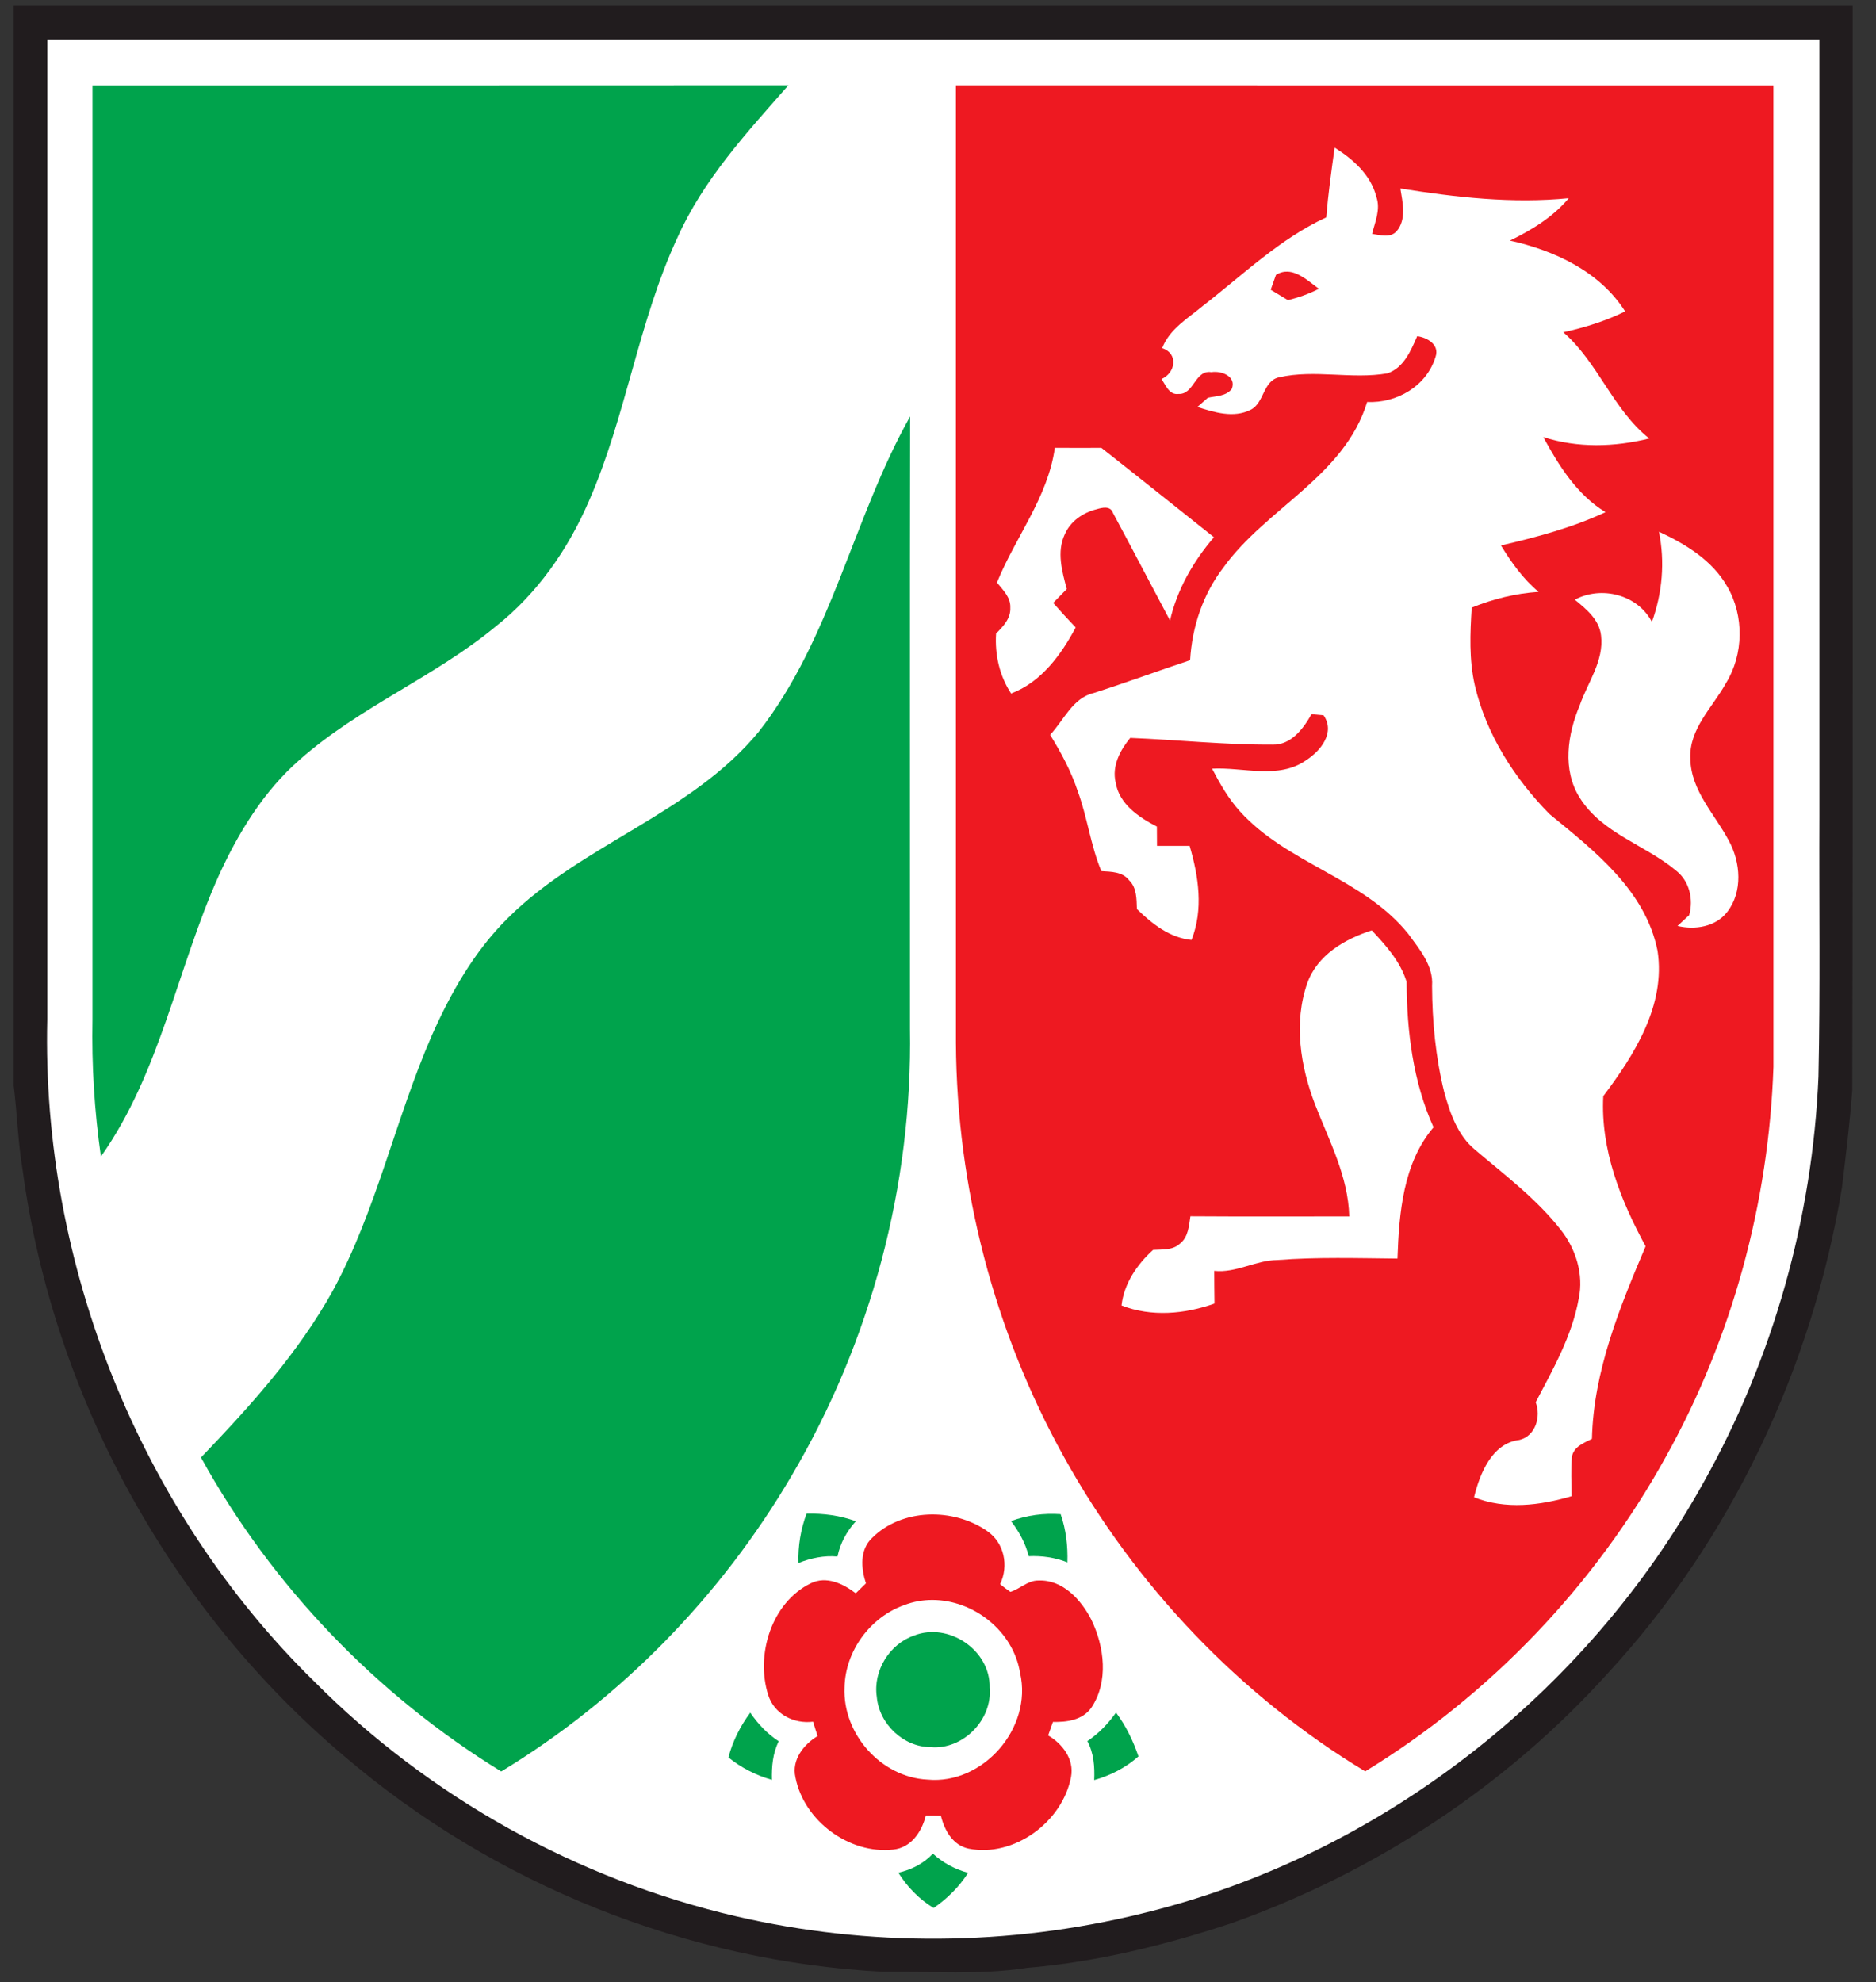 <?xml version="1.0" encoding="UTF-8" standalone="no"?><!DOCTYPE svg PUBLIC "-//W3C//DTD SVG 1.1//EN" "http://www.w3.org/Graphics/SVG/1.1/DTD/svg11.dtd"><svg width="100%" height="100%" viewBox="0 0 177 187" version="1.1" xmlns="http://www.w3.org/2000/svg" xmlns:xlink="http://www.w3.org/1999/xlink" xml:space="preserve" xmlns:serif="http://www.serif.com/" style="fill-rule:evenodd;clip-rule:evenodd;stroke-linejoin:round;stroke-miterlimit:1.414;"><rect x="0" y="0" width="177" height="187" fill="#333333" stroke="none"/><g><g id="surface0"><path id="schwarz" d="M1.293,0.484c57.835,0 115.669,-0.001 173.504,0.001c-0.023,34.134 0.051,68.268 -0.038,102.402c-0.235,3.057 -0.603,6.103 -0.972,9.15c-2.805,16.979 -10.427,33.172 -22.05,45.776c-9.649,10.705 -22.001,18.812 -35.496,23.603c-6.275,2.087 -12.747,3.676 -19.34,4.231c-4.466,0.692 -9.011,0.312 -13.513,0.374c-18.568,-0.951 -36.775,-8.23 -50.975,-20.4c-16.332,-13.799 -27.39,-33.85 -30.272,-55.203c-0.448,-2.639 -0.517,-5.318 -0.848,-7.97c-0.002,-33.988 -0.002,-67.976 0,-101.964Z" style="fill:#211c1e;fill-rule:nonzero;"/><path id="weiss" d="M4.459,3.735c55.733,-0.002 111.467,0.001 167.201,-0.001c0.002,24.403 0,48.806 0.001,73.21c-0.037,8.208 0.087,16.418 -0.09,24.625c-0.562,13.341 -4.275,26.537 -10.772,38.161c-11.175,20.209 -30.827,35.435 -53.105,40.801c-12.506,3.071 -25.726,3.156 -38.269,0.247c-14.941,-3.467 -28.903,-11.209 -39.782,-22.149c-16.436,-16.116 -25.735,-39.315 -25.184,-62.463c-0.001,-30.811 -0.001,-61.621 0,-92.431Z" style="fill:#fff;fill-rule:nonzero;"/><g id="gruen"><path id="gruen_oben" d="M8.726,8.056c21.887,-0.007 43.773,0.011 65.659,-0.009c-3.904,4.438 -8.012,8.881 -10.463,14.358c-3.712,7.98 -4.842,16.887 -8.388,24.933c-1.96,4.525 -4.873,8.687 -8.738,11.742c-5.777,4.786 -12.888,7.606 -18.52,12.59c-3.392,2.964 -5.802,6.898 -7.657,10.986c-3.908,8.725 -5.501,18.547 -11.1,26.455c-0.612,-4.282 -0.878,-8.615 -0.794,-12.941c0.001,-29.372 0,-58.743 0.001,-88.114Z" style="fill:#00a34c;fill-rule:nonzero;"/><path id="gruen_unten" d="M71.59,69.029c6.862,-8.78 8.878,-20.142 14.282,-29.742c-0.038,19.258 -0.007,38.516 -0.015,57.773c0.248,14.74 -3.7,29.512 -11.168,42.16c-6.683,11.39 -16.173,21.09 -27.4,27.903c-11.736,-7.211 -21.635,-17.476 -28.328,-29.623c4.626,-4.824 9.175,-9.846 12.444,-15.743c4.123,-7.581 5.884,-16.151 9.32,-24.03c1.786,-4.044 4.018,-7.971 7.166,-11.092c7.048,-7.027 17.287,-9.825 23.699,-17.606Z" style="fill:#00a34c;fill-rule:nonzero;"/></g><path id="rot" d="M90.192,98.424c-0.01,-30.125 -0.002,-60.249 -0.003,-90.373c25.71,0.011 51.42,0.001 77.131,0.005c0.003,30.866 -0.004,61.733 0.003,92.599c-0.442,12.826 -3.895,25.558 -10.132,36.743c-6.706,12.172 -16.606,22.51 -28.385,29.716c-11.82,-7.143 -21.697,-17.514 -28.422,-29.668c-6.592,-11.855 -10.116,-25.421 -10.192,-39.022Z" style="fill:#ee1921;fill-rule:nonzero;"/><g id="pferd"><path id="koerper" d="M125.925,13.928c-0.311,2.191 -0.611,4.374 -0.794,6.581c-4.358,2.008 -7.838,5.399 -11.597,8.312c-1.423,1.196 -3.179,2.192 -3.884,4.023c1.569,0.517 1.253,2.351 -0.066,2.916c0.411,0.58 0.73,1.526 1.611,1.407c1.472,0.07 1.541,-2.301 3.1,-2.055c0.933,-0.155 2.396,0.389 1.92,1.586c-0.552,0.694 -1.472,0.658 -2.251,0.827c-0.335,0.291 -0.663,0.577 -0.993,0.871c1.6,0.508 3.416,1.078 5.021,0.269c1.314,-0.642 1.152,-2.76 2.714,-3.073c3.347,-0.759 6.826,0.214 10.195,-0.369c1.539,-0.515 2.21,-2.131 2.814,-3.508c0.94,0.127 2.118,0.797 1.732,1.944c-0.847,2.78 -3.664,4.394 -6.455,4.268c-2.145,7.008 -9.508,9.989 -13.56,15.608c-1.925,2.499 -2.962,5.598 -3.145,8.749c-3.04,1.01 -6.042,2.116 -9.092,3.095c-1.988,0.458 -2.821,2.572 -4.116,3.944c1.03,1.669 1.97,3.413 2.593,5.284c0.919,2.476 1.221,5.133 2.24,7.575c0.925,0.057 2.001,0.047 2.626,0.872c0.724,0.696 0.693,1.772 0.728,2.704c1.433,1.393 3.1,2.719 5.153,2.916c1.14,-2.866 0.669,-5.999 -0.176,-8.871c-1.027,-0.004 -2.054,-0.007 -3.079,0c-0.003,-0.609 -0.008,-1.215 -0.011,-1.822c-1.697,-0.876 -3.564,-2.117 -3.895,-4.178c-0.358,-1.56 0.428,-3.027 1.38,-4.19c4.478,0.182 8.943,0.659 13.428,0.637c1.737,0.049 2.901,-1.497 3.674,-2.872c0.286,0.026 0.851,0.076 1.137,0.101c1.135,1.625 -0.276,3.359 -1.633,4.235c-2.628,1.845 -5.938,0.639 -8.883,0.804c0.735,1.414 1.534,2.814 2.604,4c4.477,4.976 11.665,6.319 15.9,11.575c1.052,1.452 2.396,3.003 2.251,4.927c0.015,3.351 0.337,6.72 1.137,9.977c0.553,2.006 1.276,4.133 2.935,5.486c2.793,2.375 5.772,4.607 8.055,7.519c1.43,1.796 2.201,4.223 1.71,6.514c-0.628,3.518 -2.427,6.658 -4.061,9.776c0.527,1.352 -0.022,3.194 -1.533,3.553c-2.58,0.295 -3.74,3.17 -4.281,5.408c2.966,1.185 6.218,0.777 9.202,-0.101c0.002,-1.243 -0.089,-2.494 0.033,-3.732c0.185,-0.958 1.133,-1.292 1.887,-1.675c0.151,-6.384 2.61,-12.386 5.064,-18.167c-2.358,-4.342 -4.263,-9.116 -3.994,-14.167c2.935,-3.9 5.906,-8.572 5.12,-13.709c-1.136,-5.703 -5.977,-9.452 -10.196,-12.905c-3.299,-3.358 -5.972,-7.513 -7.05,-12.167c-0.542,-2.395 -0.442,-4.874 -0.287,-7.307c2.019,-0.817 4.137,-1.343 6.311,-1.486c-1.455,-1.211 -2.566,-2.771 -3.553,-4.38c3.362,-0.777 6.723,-1.674 9.865,-3.139c-2.683,-1.643 -4.396,-4.368 -5.87,-7.084c3.251,1.047 6.709,0.946 9.996,0.134c-3.421,-2.715 -4.82,-7.169 -8.11,-10.022c2.008,-0.439 3.988,-1.05 5.837,-1.966c-2.388,-3.775 -6.681,-5.751 -10.868,-6.681c2.055,-0.999 4.058,-2.221 5.55,-4c-5.313,0.527 -10.642,-0.077 -15.889,-0.916c0.213,1.319 0.601,2.933 -0.364,4.044c-0.611,0.652 -1.555,0.349 -2.306,0.235c0.282,-1.129 0.817,-2.303 0.408,-3.475c-0.515,-2.09 -2.205,-3.565 -3.939,-4.659Zm-4.447,11.698c1.082,0.04 2.11,0.994 2.957,1.62c-0.925,0.481 -1.907,0.816 -2.913,1.073c-0.546,-0.33 -1.09,-0.654 -1.633,-0.984c0.167,-0.464 0.333,-0.93 0.497,-1.396c0.367,-0.235 0.732,-0.326 1.092,-0.313Z" style="fill:#fff;fill-rule:nonzero;"/><path id="huf_oben" d="M99.524,42.247c1.463,0.009 2.926,0.008 4.389,0.002c3.557,2.791 7.081,5.624 10.623,8.435c-1.944,2.26 -3.472,4.918 -4.146,7.856c-1.805,-3.385 -3.573,-6.791 -5.392,-10.168c-0.24,-0.676 -1.017,-0.484 -1.527,-0.332c-1.28,0.315 -2.482,1.129 -3.016,2.382c-0.772,1.641 -0.247,3.492 0.193,5.147c-0.428,0.437 -0.856,0.872 -1.281,1.31c0.692,0.784 1.397,1.559 2.122,2.315c-1.375,2.592 -3.271,5.175 -6.092,6.231c-1.097,-1.669 -1.546,-3.665 -1.418,-5.655c0.656,-0.66 1.398,-1.421 1.343,-2.438c0.049,-0.979 -0.702,-1.68 -1.26,-2.372c1.731,-4.283 4.803,-8.009 5.462,-12.713Z" style="fill:#fff;fill-rule:nonzero;"/><path id="schweif" d="M156.52,50.16c2.505,1.169 5.024,2.683 6.442,5.173c1.605,2.75 1.556,6.397 -0.113,9.108c-1.262,2.294 -3.507,4.311 -3.366,7.147c0.056,3.024 2.319,5.227 3.642,7.742c1.1,2.031 1.317,4.779 -0.149,6.685c-1.092,1.428 -3.052,1.735 -4.704,1.339c0.275,-0.255 0.826,-0.766 1.101,-1.022c0.424,-1.504 0.016,-3.213 -1.229,-4.191c-2.911,-2.445 -6.984,-3.501 -9.097,-6.882c-1.665,-2.641 -1.151,-5.989 0.001,-8.723c0.75,-2.158 2.299,-4.181 2.011,-6.58c-0.166,-1.5 -1.398,-2.5 -2.477,-3.381c2.494,-1.337 5.925,-0.494 7.274,2.1c0.986,-2.718 1.244,-5.672 0.664,-8.515Z" style="fill:#fff;fill-rule:nonzero;"/><path id="huf_unten" d="M123.343,92.749c0.95,-2.667 3.553,-4.164 6.083,-4.978c1.331,1.414 2.716,2.961 3.286,4.858c0.025,4.669 0.605,9.436 2.543,13.721c-2.881,3.391 -3.256,8.106 -3.404,12.385c-3.786,-0.035 -7.582,-0.154 -11.362,0.138c-2.038,0.027 -3.862,1.24 -5.927,1.021c0.004,1.027 0.01,2.054 0.026,3.083c-2.8,0.999 -5.96,1.283 -8.773,0.182c0.238,-2.085 1.469,-3.868 2.975,-5.242c0.859,-0.054 1.852,0.053 2.538,-0.594c0.789,-0.607 0.847,-1.672 0.988,-2.579c4.994,0.035 9.989,0.01 14.985,0.013c-0.096,-3.777 -1.901,-7.145 -3.232,-10.579c-1.381,-3.592 -2.026,-7.72 -0.726,-11.429Z" style="fill:#fff;fill-rule:nonzero;"/></g><g id="blume"><path id="blume_nw" d="M75.337,147.452c-0.055,-1.592 0.207,-3.164 0.759,-4.653c1.58,-0.035 3.16,0.167 4.651,0.716c-0.851,0.945 -1.474,2.066 -1.731,3.327c-1.266,-0.117 -2.504,0.148 -3.679,0.61Z" style="fill:#00a34c;fill-rule:nonzero;"/><path id="blume_no" d="M95.391,143.502c1.497,-0.564 3.09,-0.764 4.681,-0.655c0.507,1.464 0.685,3.002 0.634,4.55c-1.164,-0.466 -2.402,-0.641 -3.647,-0.584c-0.302,-1.224 -0.914,-2.32 -1.668,-3.311Z" style="fill:#00a34c;fill-rule:nonzero;"/><path id="blume_mitte" d="M86.243,154.299c3.23,-1.277 7.209,1.353 7.131,4.915c0.278,3.057 -2.56,5.894 -5.571,5.608c-2.551,0.006 -4.866,-2.186 -5.079,-4.75c-0.362,-2.456 1.207,-4.983 3.519,-5.773Z" style="fill:#00a34c;fill-rule:nonzero;"/><path id="blume_ring" d="M87.56,142.884c-1.966,0.09 -3.884,0.81 -5.286,2.212c-1.176,1.122 -1.035,2.855 -0.573,4.279c-0.318,0.313 -0.637,0.631 -0.96,0.939c-1.206,-0.915 -2.773,-1.673 -4.259,-0.939c-3.684,1.816 -5.208,6.707 -4.006,10.525c0.572,1.817 2.432,2.755 4.237,2.525c0.135,0.451 0.279,0.902 0.431,1.352c-1.317,0.793 -2.467,2.245 -2.097,3.888c0.793,4.128 5.099,7.282 9.214,6.827c1.694,-0.165 2.702,-1.667 3.089,-3.207c0.474,-0.003 0.947,-0.001 1.423,0.011c0.336,1.382 1.125,2.791 2.616,3.106c4.264,0.851 8.852,-2.495 9.665,-6.77c0.308,-1.674 -0.81,-3.119 -2.162,-3.911c0.111,-0.32 0.34,-0.953 0.452,-1.274c1.31,0.03 2.774,-0.167 3.608,-1.318c1.669,-2.457 1.251,-5.785 0.011,-8.335c-0.971,-1.889 -2.709,-3.789 -4.987,-3.687c-1.009,-0.018 -1.732,0.799 -2.648,1.073c-0.334,-0.232 -0.658,-0.474 -0.971,-0.726c0.843,-1.738 0.392,-3.919 -1.225,-5.017c-1.585,-1.103 -3.606,-1.643 -5.572,-1.553Zm0.397,8.056c3.865,-0.009 7.64,2.901 8.286,6.882c1.208,5.203 -3.51,10.571 -8.738,10.067c-4.356,-0.21 -8.019,-4.296 -7.824,-8.704c0.071,-3.439 2.432,-6.623 5.617,-7.754c0.863,-0.336 1.767,-0.49 2.659,-0.491Z" style="fill:#ee1921;fill-rule:nonzero;"/><path id="blume_sw" d="M68.725,165.797c0.403,-1.538 1.121,-2.957 2.063,-4.225c0.721,1.064 1.61,2 2.686,2.702c-0.57,1.13 -0.674,2.388 -0.643,3.638c-1.497,-0.423 -2.892,-1.135 -4.106,-2.115Z" style="fill:#00a34c;fill-rule:nonzero;"/><path id="blume_so" d="M102.592,164.257c1.067,-0.713 1.959,-1.646 2.704,-2.692c0.931,1.249 1.616,2.655 2.117,4.134c-1.201,1.068 -2.642,1.801 -4.177,2.235c0.056,-1.264 -0.037,-2.546 -0.644,-3.677Z" style="fill:#00a34c;fill-rule:nonzero;"/><path id="blume_s" d="M88.017,174.874c0.948,0.871 2.086,1.473 3.322,1.813c-0.846,1.325 -1.968,2.43 -3.253,3.316c-1.361,-0.829 -2.478,-1.979 -3.328,-3.331c1.237,-0.281 2.383,-0.858 3.259,-1.798Z" style="fill:#00a34c;fill-rule:nonzero;"/></g></g></g></svg>